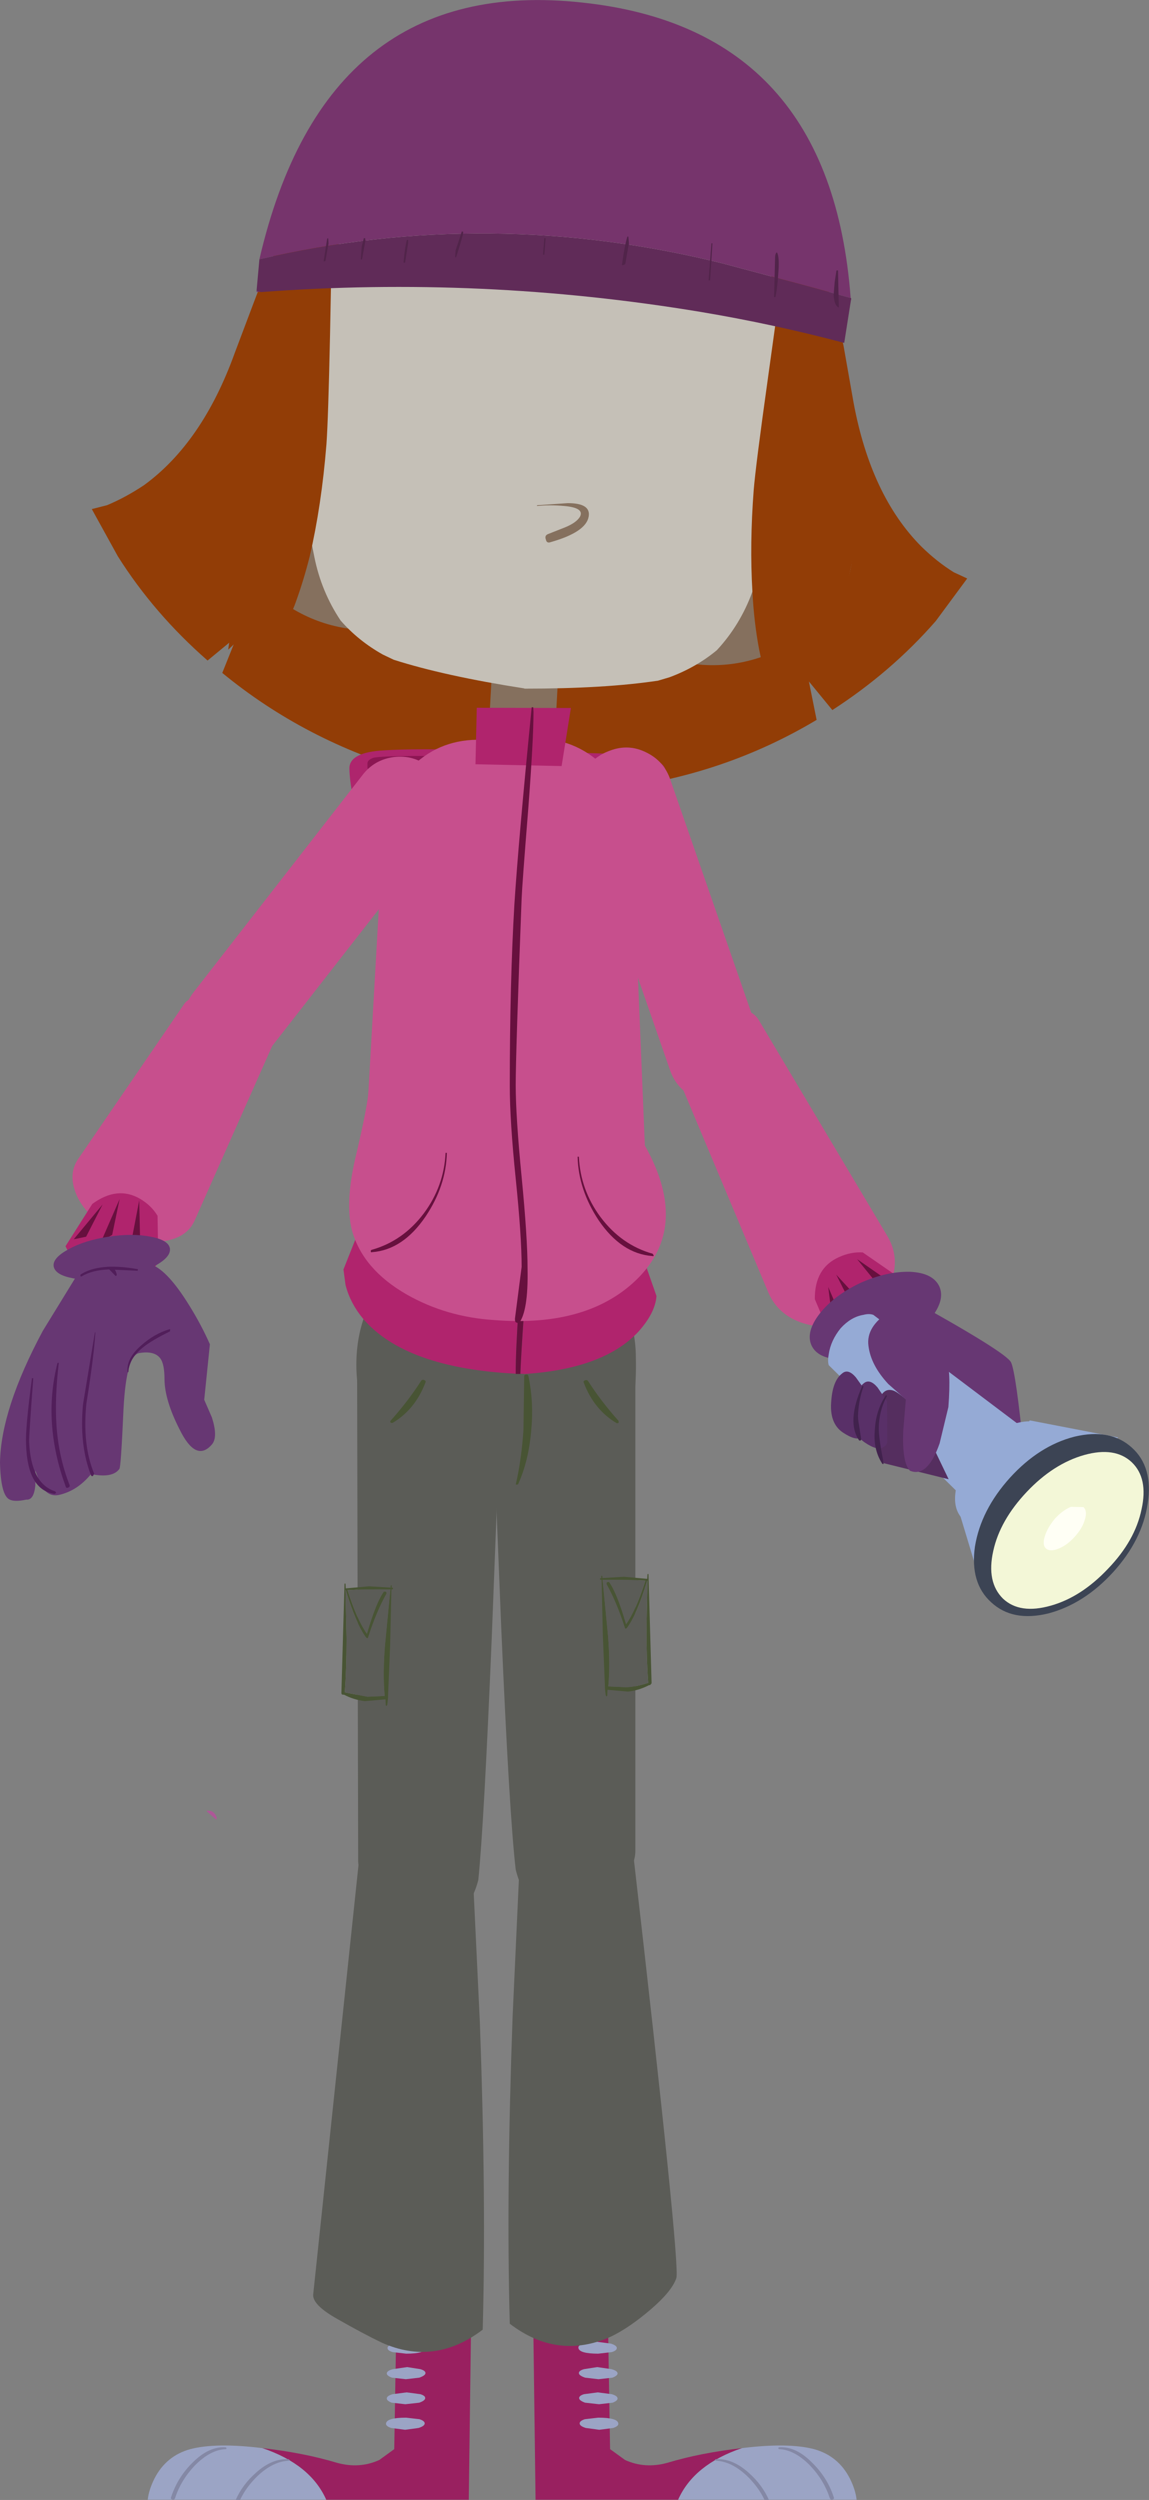 <?xml version="1.0" encoding="UTF-8" standalone="no"?>
<svg xmlns:xlink="http://www.w3.org/1999/xlink" height="484.45px" width="222.8px" xmlns="http://www.w3.org/2000/svg">
  <rect width="100%" height="100%" fill="#808080" stroke="none"/>
  <g transform="matrix(1.0, 0.0, 0.0, 1.0, -471.9, -446.7)">
    <path d="M635.45 513.6 L637.4 524.65 Q640.75 542.75 650.55 552.6 653.55 555.55 656.85 557.6 L659.45 558.8 653.35 567.05 Q644.75 576.9 633.3 584.3 L628.75 578.75 630.25 586.2 Q612.6 596.75 591.65 599.45 L575.4 600.45 575.4 600.65 572.1 600.35 569.55 600.2 569.55 600.05 Q560.45 598.7 552.0 596.35 531.05 590.3 515.0 577.1 L517.85 570.0 512.15 574.7 Q501.75 565.6 494.75 554.5 L489.7 545.35 492.65 544.6 Q496.25 543.1 499.85 540.7 511.15 532.45 517.4 515.15 L521.4 504.55 Q524.55 496.15 528.65 489.3 L630.6 497.35 Q633.4 504.75 635.45 513.6" fill="#923d06" fill-rule="evenodd" stroke="none"/>
    <path d="M615.8 921.1 Q606.45 924.25 603.4 931.1 L575.75 931.1 575.3 896.65 589.8 897.15 590.2 921.3 593.1 923.4 Q596.95 925.15 601.3 923.95 607.8 922.0 615.8 921.1" fill="#992060" fill-rule="evenodd" stroke="none"/>
    <path d="M629.75 921.3 Q634.45 922.6 636.7 927.0 637.8 929.2 638.0 931.1 L603.4 931.1 Q606.45 924.25 615.8 921.1 624.75 920.0 629.75 921.3" fill="#9ba4c5" fill-rule="evenodd" stroke="none"/>
    <path d="M591.5 901.65 Q591.55 902.2 590.5 902.5 L587.9 902.8 Q584.15 902.8 584.05 901.65 584.0 901.2 585.0 900.85 L587.65 900.5 590.35 900.85 Q591.45 901.2 591.5 901.65" fill="#9ba4c5" fill-rule="evenodd" stroke="none"/>
    <path d="M585.15 905.8 L587.7 905.4 590.45 905.8 Q591.6 906.1 591.65 906.6 591.7 907.05 590.65 907.45 L587.95 907.75 585.35 907.45 Q584.2 907.05 584.15 906.6 584.1 906.1 585.15 905.8" fill="#9ba4c5" fill-rule="evenodd" stroke="none"/>
    <path d="M585.15 910.65 L587.8 910.3 590.5 910.65 Q591.6 910.95 591.65 911.45 591.7 911.9 590.7 912.3 L588.05 912.6 585.35 912.3 Q584.25 911.9 584.2 911.45 584.15 910.95 585.15 910.65" fill="#9ba4c5" fill-rule="evenodd" stroke="none"/>
    <path d="M585.3 915.5 L587.9 915.2 Q591.7 915.2 591.8 916.35 591.85 916.85 590.8 917.2 L588.1 917.55 585.5 917.2 Q584.35 916.85 584.3 916.35 584.25 915.85 585.3 915.5" fill="#9ba4c5" fill-rule="evenodd" stroke="none"/>
    <path d="M620.15 931.15 Q618.95 928.6 616.7 926.45 613.7 923.65 610.7 923.55 L610.55 923.4 Q610.55 923.25 610.7 923.25 613.95 923.05 617.1 925.9 619.7 928.2 621.0 931.15 L620.15 931.15" fill="#8488a5" fill-rule="evenodd" stroke="none"/>
    <path d="M622.95 921.3 L622.8 921.15 622.9 920.95 Q626.2 920.7 629.35 923.9 632.3 926.75 633.55 930.55 633.75 930.95 633.35 931.05 633.0 931.2 632.8 930.8 631.7 927.35 629.0 924.5 625.95 921.4 622.95 921.3" fill="#8488a5" fill-rule="evenodd" stroke="none"/>
    <path d="M522.75 921.1 Q532.1 924.25 535.15 931.1 L562.8 931.1 563.25 896.65 548.75 897.15 548.35 921.3 545.45 923.4 Q541.6 925.15 537.25 923.95 530.75 922.0 522.75 921.1" fill="#992060" fill-rule="evenodd" stroke="none"/>
    <path d="M508.8 921.3 Q504.1 922.6 501.85 927.0 500.75 929.2 500.55 931.1 L535.15 931.1 Q532.1 924.25 522.75 921.1 513.8 920.0 508.8 921.3" fill="#9ba4c5" fill-rule="evenodd" stroke="none"/>
    <path d="M547.05 901.65 Q547.0 902.2 548.05 902.5 L550.65 902.8 Q554.4 902.8 554.5 901.65 554.55 901.2 553.55 900.85 L550.9 900.5 548.2 900.85 Q547.1 901.2 547.05 901.65" fill="#9ba4c5" fill-rule="evenodd" stroke="none"/>
    <path d="M553.4 905.8 L550.85 905.4 548.1 905.8 Q546.95 906.1 546.9 906.6 546.85 907.05 547.9 907.45 L550.6 907.75 553.2 907.45 Q554.35 907.05 554.4 906.6 554.45 906.1 553.4 905.8" fill="#9ba4c5" fill-rule="evenodd" stroke="none"/>
    <path d="M553.4 910.65 L550.75 910.3 548.05 910.65 Q546.95 910.95 546.9 911.45 546.85 911.9 547.85 912.3 L550.5 912.6 553.2 912.3 Q554.3 911.9 554.35 911.45 554.4 910.95 553.4 910.65" fill="#9ba4c5" fill-rule="evenodd" stroke="none"/>
    <path d="M553.25 915.5 L550.65 915.2 Q546.85 915.2 546.75 916.35 546.7 916.85 547.75 917.2 L550.45 917.55 553.05 917.2 Q554.2 916.85 554.25 916.35 554.3 915.85 553.25 915.5" fill="#9ba4c5" fill-rule="evenodd" stroke="none"/>
    <path d="M518.45 931.15 Q519.65 928.6 521.9 926.45 524.9 923.65 527.9 923.55 L528.05 923.4 527.9 923.25 Q524.65 923.05 521.5 925.9 518.9 928.2 517.6 931.15 L518.45 931.15" fill="#8488a5" fill-rule="evenodd" stroke="none"/>
    <path d="M515.7 921.3 L515.85 921.15 515.7 920.95 Q512.45 920.7 509.25 923.9 506.35 926.75 505.1 930.55 504.9 930.95 505.3 931.05 505.65 931.2 505.85 930.8 506.95 927.35 509.65 924.5 512.7 921.4 515.7 921.3" fill="#8488a5" fill-rule="evenodd" stroke="none"/>
    <path d="M539.65 595.65 Q539.6 592.45 546.45 592.1 552.55 591.7 566.4 592.1 L570.35 592.3 Q572.25 592.2 574.3 592.25 L594.25 592.9 Q601.15 593.5 601.05 596.7 600.9 605.85 591.4 628.35 581.0 653.05 572.9 655.8 L570.35 656.1 567.8 655.75 Q559.75 652.7 549.3 627.65 539.85 604.8 539.65 595.65" fill="#ae256d" fill-rule="evenodd" stroke="none"/>
    <path d="M543.15 595.45 L543.15 594.65 Q543.15 593.95 544.3 593.55 546.4 593.05 560.45 593.25 L585.6 594.4 Q595.05 595.2 595.65 596.3 L595.65 597.95 Q572.2 595.8 561.9 599.0 544.4 600.5 543.8 598.1 L543.15 595.45" fill="#8c1653" fill-rule="evenodd" stroke="none"/>
    <path d="M595.1 712.25 L595.1 805.4 Q595.1 808.45 592.05 811.55 589.0 814.65 584.95 816.0 574.5 819.5 571.9 809.0 570.65 798.2 569.1 762.25 L567.75 728.65 595.1 712.25" fill="#5b5c57" fill-rule="evenodd" stroke="none"/>
    <path d="M588.7 752.5 L588.7 752.15 Q588.5 751.9 588.5 752.15 L588.5 752.5 588.25 752.55 588.25 752.8 588.55 752.85 588.8 763.7 589.2 773.45 589.2 773.6 589.2 773.85 589.35 775.2 589.5 775.45 589.65 775.3 589.7 774.15 593.7 774.5 Q595.85 774.25 597.75 773.25 L597.95 773.25 598.25 772.9 597.65 751.8 597.6 751.7 Q597.45 751.7 597.45 751.8 L597.4 752.65 592.9 752.25 588.7 752.5 M589.6 753.3 Q589.4 753.55 589.6 753.85 591.45 757.15 593.05 762.1 593.1 762.45 593.45 762.2 595.45 759.5 597.4 753.0 L597.45 753.0 597.25 762.35 Q597.25 768.35 597.6 772.8 594.95 773.65 593.2 773.65 L589.85 773.5 Q590.25 769.3 589.8 763.7 L588.75 752.85 Q594.1 752.8 597.05 753.0 595.15 758.9 593.3 761.45 591.55 755.4 590.0 753.25 L589.6 753.3" fill="#485434" fill-rule="evenodd" stroke="none"/>
    <path d="M589.6 753.3 L590.0 753.25 Q591.55 755.4 593.3 761.45 595.15 758.9 597.05 753.0 594.1 752.8 588.75 752.85 L589.8 763.7 Q590.25 769.3 589.85 773.5 L593.2 773.65 Q594.95 773.65 597.6 772.8 597.25 768.35 597.25 762.35 L597.45 753.0 597.4 753.0 Q595.45 759.5 593.45 762.2 593.1 762.45 593.05 762.1 591.45 757.15 589.6 753.85 589.4 753.55 589.6 753.3" fill="#5b5c57" fill-rule="evenodd" stroke="none"/>
    <path d="M594.55 804.75 Q603.85 885.55 603.05 888.15 602.2 890.7 598.05 894.25 593.9 897.8 590.35 899.5 580.05 904.1 570.75 897.0 570.05 871.85 571.3 837.45 L572.65 808.0 Q574.35 803.05 578.0 800.15 585.1 794.35 594.55 804.75" fill="#5b5c57" fill-rule="evenodd" stroke="none"/>
    <path d="M541.15 714.1 L568.55 730.55 567.25 764.2 Q565.75 800.15 564.65 811.0 561.95 821.4 551.55 817.9 547.5 816.5 544.5 813.45 541.4 810.3 541.35 807.3 L541.15 714.1" fill="#5b5c57" fill-rule="evenodd" stroke="none"/>
    <path d="M546.75 755.15 Q546.95 755.4 546.75 755.7 544.9 759.0 543.3 763.95 543.25 764.3 542.9 764.05 540.9 761.35 538.95 754.85 L538.9 754.85 539.1 764.2 Q539.1 770.2 538.75 774.65 L543.15 775.5 546.5 775.35 Q546.1 771.15 546.55 765.55 L547.6 754.7 Q542.25 754.65 539.3 754.85 541.2 760.75 543.05 763.3 544.8 757.25 546.35 755.1 L546.75 755.15 M547.65 754.35 L547.65 754.0 Q547.85 753.75 547.85 754.0 L547.85 754.35 548.1 754.4 548.1 754.65 547.8 754.7 547.55 765.55 547.15 775.3 547.15 775.45 547.15 775.7 547.0 777.05 546.85 777.3 546.7 777.15 546.65 776.0 542.65 776.35 Q540.5 776.1 538.6 775.1 L538.4 775.1 Q538.1 775.1 538.1 774.75 L538.7 753.65 538.75 753.55 Q538.9 753.55 538.9 753.65 L538.95 754.5 543.45 754.1 547.65 754.35" fill="#485434" fill-rule="evenodd" stroke="none"/>
    <path d="M546.75 755.15 L546.35 755.1 Q544.8 757.25 543.05 763.3 541.2 760.75 539.3 754.85 542.25 754.65 547.6 754.7 L546.55 765.55 Q546.1 771.15 546.5 775.35 L543.15 775.5 538.75 774.65 Q539.1 770.2 539.1 764.2 L538.9 754.85 538.95 754.85 Q540.9 761.35 542.9 764.05 543.25 764.3 543.3 763.95 544.9 759.0 546.75 755.7 546.95 755.4 546.75 755.15" fill="#5b5c57" fill-rule="evenodd" stroke="none"/>
    <path d="M541.0 711.15 Q541.0 699.95 548.8 692.1 556.55 684.15 567.6 684.15 578.8 684.15 586.9 691.45 595.2 698.95 595.2 709.9 595.6 726.55 587.1 733.2 580.7 738.15 567.6 738.15 556.55 738.15 548.8 730.3 541.0 722.35 541.0 711.15" fill="#5b5c57" fill-rule="evenodd" stroke="none"/>
    <path d="M573.55 713.4 Q573.55 713.05 573.95 713.05 574.25 713.0 574.35 713.3 575.45 718.4 574.9 724.0 574.4 729.85 572.35 734.35 L572.0 734.4 Q571.85 734.35 571.95 734.2 573.0 729.6 573.4 723.9 L573.55 713.4" fill="#485434" fill-rule="evenodd" stroke="none"/>
    <path d="M553.55 714.3 Q553.8 713.95 554.2 714.15 554.55 714.3 554.4 714.6 552.4 719.85 548.0 722.45 L547.65 722.4 Q547.5 722.15 547.65 722.0 551.05 718.2 553.55 714.3" fill="#485434" fill-rule="evenodd" stroke="none"/>
    <path d="M585.95 714.35 Q585.7 714.0 585.3 714.2 584.95 714.35 585.1 714.65 587.1 719.9 591.5 722.5 L591.85 722.45 591.85 722.05 Q588.45 718.25 585.95 714.35" fill="#485434" fill-rule="evenodd" stroke="none"/>
    <path d="M541.65 805.9 Q551.15 795.5 558.25 801.3 561.85 804.2 563.55 809.15 L564.95 838.6 Q566.2 873.05 565.5 898.15 556.15 905.25 545.9 900.65 542.35 898.95 537.35 896.1 532.25 893.25 532.65 891.15 L541.65 805.9" fill="#5b5c57" fill-rule="evenodd" stroke="none"/>
    <path d="M512.05 797.75 Q511.9 797.6 512.1 797.6 513.45 797.45 513.95 799.0 L513.9 799.25 513.75 799.25 512.05 797.75" fill="#ae5798" fill-rule="evenodd" stroke="none"/>
    <path d="M572.8 712.9 Q572.95 709.1 573.45 701.85 L574.0 690.5 Q574.0 687.95 573.35 686.45 L573.05 686.45 Q573.05 690.75 572.5 699.6 571.9 708.25 571.9 712.9 550.55 711.8 542.35 702.3 539.8 699.25 538.9 695.7 L538.5 692.7 543.8 679.35 596.75 690.85 599.2 697.85 Q598.95 701.15 595.65 704.8 589.0 711.9 573.8 712.95 L573.65 712.95 572.8 712.9" fill="#b0246d" fill-rule="evenodd" stroke="none"/>
    <path d="M571.9 712.9 Q571.9 708.25 572.5 699.6 573.05 690.75 573.05 686.45 L573.35 686.45 Q574.0 687.95 574.0 690.5 L573.45 701.85 Q572.95 709.1 572.8 712.9 L572.9 712.95 571.9 712.95 571.9 712.9" fill="#67103e" fill-rule="evenodd" stroke="none"/>
    <path d="M588.85 595.05 Q594.4 600.4 594.45 608.05 L597.45 681.0 Q597.5 688.45 591.3 693.7 585.3 698.65 577.3 698.85 L566.05 699.0 Q557.9 699.1 550.25 693.4 542.2 687.5 542.1 680.05 L546.15 608.8 Q546.0 601.15 551.35 595.7 556.65 590.15 564.4 590.05 L575.7 589.8 Q583.35 589.75 588.85 595.05" fill="#c74f8d" fill-rule="evenodd" stroke="none"/>
    <path d="M574.5 652.0 Q583.95 649.25 588.2 653.95 590.9 656.9 595.8 666.75 606.2 683.45 595.85 694.15 586.25 704.0 567.65 702.5 558.45 701.9 550.85 697.6 542.15 692.65 540.1 684.95 538.85 679.7 540.75 671.35 543.3 660.65 543.4 657.6 L574.5 652.0" fill="#c74f8d" fill-rule="evenodd" stroke="none"/>
    <path d="M558.3 670.1 L558.55 670.1 Q558.4 676.5 554.45 682.4 550.05 688.9 544.05 689.35 543.8 689.45 543.8 689.2 543.75 689.0 543.95 688.9 550.05 687.2 554.1 681.8 558.0 676.55 558.3 670.1" fill="#67103e" fill-rule="evenodd" stroke="none"/>
    <path d="M579.35 592.05 L566.5 591.35 567.45 574.0 580.3 574.6 579.35 592.05" fill="#85705e" fill-rule="evenodd" stroke="none"/>
    <path d="M580.8 595.15 L564.1 594.8 564.35 583.85 582.6 583.9 580.8 595.15" fill="#b0246d" fill-rule="evenodd" stroke="none"/>
    <path d="M575.35 584.7 Q575.35 590.0 574.35 603.25 573.15 618.15 573.05 620.8 571.9 650.85 571.9 656.95 571.9 663.0 573.05 674.8 574.2 686.6 574.2 692.6 574.35 700.85 572.5 703.15 L571.95 702.95 Q571.75 702.85 571.75 702.25 L573.05 692.2 Q573.05 686.3 571.9 675.1 570.75 663.85 570.75 657.1 570.75 637.15 571.65 621.85 572.45 609.45 575.0 583.75 L575.3 583.75 575.35 584.7" fill="#67103e" fill-rule="evenodd" stroke="none"/>
    <path d="M584.15 670.85 L583.9 670.85 Q584.05 677.25 588.0 683.2 592.4 689.65 598.4 690.1 598.65 690.2 598.65 689.95 L598.45 689.65 Q592.4 687.95 588.35 682.55 584.45 677.3 584.15 670.85" fill="#67103e" fill-rule="evenodd" stroke="none"/>
    <path d="M558.65 601.5 Q559.1 605.3 556.75 608.3 L524.05 650.2 Q521.7 653.4 517.55 653.75 513.85 654.1 511.1 651.85 508.05 649.5 507.6 645.7 507.1 641.95 509.5 638.9 L542.15 596.95 Q544.45 593.9 548.3 593.4 552.05 592.95 555.1 595.3 558.15 597.7 558.65 601.5" fill="#c74f8d" fill-rule="evenodd" stroke="none"/>
    <path d="M507.55 641.35 Q508.55 639.75 511.75 639.75 514.85 639.65 518.3 641.1 521.75 642.55 523.7 644.85 525.75 647.15 524.9 648.9 L509.65 683.2 Q508.15 686.55 503.7 687.2 499.1 687.9 494.2 685.45 L493.5 685.1 Q488.7 682.5 486.8 678.4 485.0 674.3 487.05 671.3 L507.55 641.35" fill="#c74f8d" fill-rule="evenodd" stroke="none"/>
    <path d="M499.85 694.05 Q496.25 696.5 492.35 695.4 488.45 694.4 486.15 691.25 L484.6 688.2 489.8 680.0 Q494.65 676.45 499.05 679.0 501.25 680.3 502.45 682.3 L502.6 691.35 Q501.6 692.8 499.85 694.05" fill="#b0246d" fill-rule="evenodd" stroke="none"/>
    <path d="M488.6 686.35 L486.2 686.85 491.8 680.1 488.6 686.35 M493.65 686.0 L491.55 687.2 495.1 679.05 493.65 686.0 M499.05 686.3 L497.25 687.9 498.9 679.3 499.05 686.3" fill="#67103e" fill-rule="evenodd" stroke="none"/>
    <path d="M488.25 691.5 L500.65 691.6 Q504.0 692.2 508.65 699.75 511.0 703.55 512.6 707.2 L511.5 717.95 513.0 721.4 Q514.2 725.2 513.0 726.6 509.9 730.2 506.7 723.65 503.85 718.05 503.8 714.05 503.8 711.05 503.0 709.95 501.85 708.4 498.9 708.9 496.4 709.3 495.85 719.75 495.35 731.05 495.05 731.35 493.7 733.2 489.55 732.35 486.9 735.6 483.3 736.4 481.1 736.85 479.75 734.3 L478.75 731.65 478.75 734.6 Q478.45 737.45 477.0 737.3 474.65 737.8 473.7 737.25 472.05 736.4 471.9 730.15 472.05 719.8 480.2 704.6 L488.25 691.5" fill="#673773" fill-rule="evenodd" stroke="none"/>
    <path d="M504.85 688.65 Q505.05 690.3 501.95 692.0 498.85 693.7 494.15 694.4 489.55 695.1 486.0 694.4 482.55 693.75 482.3 692.05 482.1 690.45 485.25 688.75 488.35 687.05 492.95 686.35 497.6 685.65 501.1 686.35 504.6 687.0 504.85 688.65" fill="#673773" fill-rule="evenodd" stroke="none"/>
    <path d="M490.3 704.9 L490.4 704.9 Q490.1 709.65 488.65 718.7 487.85 726.7 490.15 732.25 L489.95 732.7 Q489.7 732.85 489.55 732.6 487.25 726.7 488.0 718.8 L490.3 704.9" fill="#511e5a" fill-rule="evenodd" stroke="none"/>
    <path d="M483.05 710.8 L483.3 710.8 Q482.5 717.7 482.85 722.85 483.25 729.0 485.4 734.5 485.5 734.85 485.05 735.0 484.75 735.1 484.65 734.8 480.1 722.4 483.05 710.8" fill="#511e5a" fill-rule="evenodd" stroke="none"/>
    <path d="M478.1 713.75 L478.35 713.8 Q477.5 725.15 477.55 726.1 477.9 734.2 482.6 735.7 L482.8 736.0 482.5 736.2 Q477.2 735.45 476.95 726.5 476.8 723.5 478.1 713.75" fill="#511e5a" fill-rule="evenodd" stroke="none"/>
    <path d="M487.7 694.05 Q487.5 694.1 487.5 693.95 L487.5 693.7 Q491.15 691.3 498.65 692.65 L498.6 692.95 493.0 692.7 Q489.8 692.8 487.7 694.05" fill="#511e5a" fill-rule="evenodd" stroke="none"/>
    <path d="M492.75 692.35 Q492.6 692.15 492.85 692.2 494.2 692.1 494.55 693.7 L494.45 693.95 494.3 693.95 492.75 692.35" fill="#511e5a" fill-rule="evenodd" stroke="none"/>
    <path d="M496.8 712.55 L496.65 712.65 Q496.3 710.0 499.3 707.4 501.85 705.15 504.7 704.3 504.9 704.2 504.9 704.4 L504.85 704.7 Q501.3 706.45 499.7 707.75 496.85 710.0 496.8 712.55" fill="#511e5a" fill-rule="evenodd" stroke="none"/>
    <path d="M626.95 536.9 L621.85 538.6 Q616.0 542.2 612.35 551.75 608.4 563.45 604.6 575.1 616.0 577.15 626.2 570.8 636.35 564.4 637.15 554.75 637.85 545.8 634.6 541.15 631.9 537.25 626.95 536.9" fill="#85705e" fill-rule="evenodd" stroke="none"/>
    <path d="M528.4 527.5 L533.1 530.0 Q538.35 534.5 540.4 544.55 L544.45 568.8 Q532.85 569.05 523.75 561.1 514.7 553.2 515.5 543.55 516.2 534.6 520.15 530.55 523.45 527.15 528.4 527.5" fill="#85705e" fill-rule="evenodd" stroke="none"/>
    <path d="M596.55 473.5 Q603.85 474.1 609.3 478.25 623.45 491.55 624.3 511.5 L624.4 515.05 Q624.55 523.1 623.45 531.35 L623.25 532.75 623.35 532.75 622.8 535.1 622.55 536.55 622.45 536.8 620.6 550.4 Q620.05 554.75 618.7 558.95 L617.8 561.35 Q615.45 567.8 610.9 572.7 606.85 576.05 601.7 577.95 L599.5 578.6 Q589.25 580.15 573.6 580.15 L573.55 580.1 Q558.1 577.7 548.25 574.55 L546.15 573.55 Q541.4 570.9 537.95 566.95 534.2 561.35 532.85 554.6 L532.35 552.1 Q531.7 547.8 531.85 543.35 L531.85 543.3 532.1 529.65 532.1 529.4 Q531.9 528.55 532.05 527.95 L531.9 525.5 532.0 525.5 532.0 524.1 Q532.2 515.75 533.65 507.9 L534.25 504.35 Q538.35 484.8 554.35 473.9 560.4 470.65 567.7 471.25 570.95 471.5 574.45 472.6 L573.8 479.15 577.2 479.45 577.7 473.7 581.95 473.9 582.0 473.95 586.25 474.35 585.85 480.1 589.25 480.4 589.6 473.8 596.55 473.5" fill="#c5c0b7" fill-rule="evenodd" stroke="none"/>
    <path d="M624.95 498.2 Q627.8 500.85 631.1 508.4 639.85 528.0 638.3 547.55 637.95 552.55 635.55 562.75 L634.3 567.7 Q631.2 580.7 630.45 572.0 L621.4 580.95 Q620.1 577.5 619.1 572.55 618.1 567.25 617.8 561.35 617.25 552.15 618.05 541.65 618.45 536.8 620.75 520.4 L622.9 504.9 Q622.95 504.1 622.2 502.15 L621.5 500.2 Q621.85 495.6 624.95 498.2 M536.2 495.75 L535.9 511.45 Q535.55 527.95 535.2 532.8 534.25 544.65 531.95 554.55 530.8 559.1 529.3 563.25 527.05 569.7 525.65 563.6 L516.15 572.6 516.45 570.45 515.35 556.0 515.15 553.2 Q514.2 541.05 514.65 535.5 516.2 516.0 527.7 497.95 532.1 491.0 535.3 488.9 538.7 486.75 538.3 491.35 L537.3 493.25 Q536.25 495.0 536.2 495.75" fill="#923d06" fill-rule="evenodd" stroke="none"/>
    <path d="M584.35 546.85 Q585.3 545.1 581.3 544.75 578.5 544.5 576.1 544.75 575.9 544.75 576.1 544.6 L582.0 544.2 Q586.5 544.2 586.05 546.8 585.55 549.8 578.7 551.75 577.9 552.05 577.75 551.25 577.45 550.5 578.15 550.2 L581.45 548.9 Q583.65 548.0 584.35 546.85" fill="#85705e" fill-rule="evenodd" stroke="none"/>
    <path d="M614.65 503.0 L614.1 507.4 613.85 507.35 614.05 499.55 Q614.1 498.85 614.4 498.7 614.95 499.55 614.65 503.0 M625.6 504.45 L625.95 502.2 626.25 502.2 626.4 509.4 Q625.5 509.05 625.4 506.9 L625.6 504.45 M569.55 495.95 L569.3 499.15 569.05 499.15 569.3 495.95 569.55 495.95 M553.55 495.15 L552.95 497.25 552.2 499.65 552.0 499.65 552.1 498.3 553.3 494.65 553.55 494.7 553.55 495.15 M601.9 496.95 L601.45 504.1 601.15 504.15 601.7 496.95 601.9 496.95 M585.0 500.95 L584.35 501.15 Q584.85 497.45 585.4 495.65 L585.6 495.65 585.7 496.95 585.0 500.95 M542.9 496.85 L542.3 500.7 542.0 500.7 Q542.25 497.7 542.65 496.3 L542.9 496.3 542.9 496.85 M534.6 496.5 L533.95 500.1 533.7 500.05 533.9 497.5 534.3 495.95 534.55 495.95 534.6 496.5 M527.45 497.0 L526.85 500.4 526.5 500.45 527.2 496.0 527.4 496.0 527.45 497.0" fill="#51244a" fill-rule="evenodd" stroke="none"/>
    <path d="M636.9 504.9 L636.95 504.75 636.9 504.9 M636.85 504.45 L629.25 502.35 612.05 497.75 Q566.9 486.55 522.2 496.95 535.0 441.75 584.85 447.2 632.95 452.35 636.85 504.45 M521.65 503.05 L522.5 503.3 521.65 503.25 521.65 503.05" fill="#76346c" fill-rule="evenodd" stroke="none"/>
    <path d="M636.95 504.75 L636.9 504.9 635.6 513.15 Q621.85 509.5 607.8 507.15 565.35 500.1 522.5 503.3 L521.65 503.05 522.2 496.95 Q566.9 486.55 612.05 497.75 L629.25 502.35 636.85 504.45 636.95 504.45 636.95 504.75" fill="#602b58" fill-rule="evenodd" stroke="none"/>
    <path d="M622.8 499.9 Q622.6 502.9 622.25 504.3 L622.0 504.25 622.2 496.45 Q622.25 495.75 622.55 495.6 623.1 496.45 622.8 499.9 M633.75 501.35 L634.1 499.1 634.4 499.1 634.55 506.3 Q633.65 505.95 633.55 503.8 L633.75 501.35 M577.7 492.85 L577.45 496.05 577.2 496.05 577.45 492.85 577.7 492.85 M561.7 492.05 L561.1 494.15 560.35 496.55 560.15 496.55 560.25 495.2 561.45 491.55 561.7 491.6 561.7 492.05 M610.05 493.85 L609.6 501.0 609.3 501.05 609.85 493.85 610.05 493.85 M593.15 497.85 Q592.65 498.2 592.5 498.05 593.0 494.35 593.55 492.55 L593.75 492.55 593.85 493.85 593.15 497.85 M551.05 493.75 L550.45 497.6 550.15 497.6 Q550.4 494.6 550.8 493.2 L551.05 493.2 551.05 493.75 M542.75 493.4 L542.1 497.0 541.85 496.95 542.05 494.4 542.45 492.85 542.7 492.85 542.75 493.4 M535.6 493.9 L535.0 497.3 534.65 497.35 535.35 492.9 535.55 492.9 535.6 493.9" fill="#51244a" fill-rule="evenodd" stroke="none"/>
    <path d="M597.2 592.5 Q600.7 594.2 601.9 597.85 L619.35 648.05 Q620.65 651.9 618.75 655.45 617.05 658.55 613.55 659.85 609.95 661.1 606.55 659.4 603.1 657.7 601.85 654.15 L584.4 603.95 Q583.15 600.3 584.85 596.85 586.55 593.45 590.2 592.15 593.8 590.8 597.2 592.5" fill="#c74f8d" fill-rule="evenodd" stroke="none"/>
    <path d="M619.05 644.4 L643.95 686.2 Q646.4 690.3 644.75 694.95 643.0 699.65 638.2 702.15 L637.5 702.5 Q632.45 704.65 627.6 703.1 622.8 701.55 620.9 697.2 L602.85 654.25 Q601.9 652.0 603.45 649.1 604.95 646.2 608.15 644.2 611.35 642.2 614.5 642.2 617.75 642.25 619.05 644.4" fill="#c74f8d" fill-rule="evenodd" stroke="none"/>
    <path d="M634.6 690.3 Q636.9 689.25 639.2 689.4 L646.65 694.55 647.3 698.4 Q647.25 702.75 644.1 705.3 641.05 707.95 637.0 707.95 L633.7 707.45 629.9 698.45 Q629.85 692.4 634.6 690.3" fill="#b0246d" fill-rule="evenodd" stroke="none"/>
    <path d="M642.65 696.3 L638.1 690.7 644.2 694.95 642.65 696.3 M632.5 696.1 L635.45 702.95 633.4 703.25 632.5 696.1 M634.05 693.7 L639.15 699.25 637.35 700.25 634.05 693.7" fill="#67103e" fill-rule="evenodd" stroke="none"/>
    <path d="M654.05 696.0 Q655.2 698.6 652.45 702.1 649.65 705.55 644.55 708.0 639.4 710.3 634.95 710.15 630.45 710.0 629.25 707.4 628.1 704.8 630.85 701.25 633.6 697.75 638.75 695.3 643.85 693.05 648.35 693.15 652.8 693.35 654.05 696.0" fill="#673773" fill-rule="evenodd" stroke="none"/>
    <path d="M647.6 698.05 Q667.0 708.75 667.95 710.7 668.9 712.65 670.5 728.65 L650.8 720.3 647.6 698.05" fill="#673773" fill-rule="evenodd" stroke="none"/>
    <path d="M641.25 701.5 L669.5 722.8 658.3 736.55 632.6 711.25 Q632.35 710.45 632.6 709.1 633.0 706.45 634.9 704.1 636.9 701.9 639.3 701.5 640.45 701.2 641.25 701.5" fill="#95aad5" fill-rule="evenodd" stroke="none"/>
    <path d="M672.3 737.25 Q668.95 740.95 664.9 742.15 660.95 743.3 658.75 741.25 656.5 739.15 657.3 735.15 658.15 731.1 661.4 727.45 664.8 723.7 668.75 722.55 672.75 721.4 675.0 723.4 677.2 725.45 676.4 729.55 675.65 733.6 672.3 737.25" fill="#95aad5" fill-rule="evenodd" stroke="none"/>
    <path d="M662.65 755.45 L657.3 737.75 671.6 721.95 688.7 725.25 662.65 755.45" fill="#95aad5" fill-rule="evenodd" stroke="none"/>
    <path d="M687.8 751.3 Q682.15 757.5 675.2 759.35 668.25 761.05 664.1 757.2 659.95 753.45 660.95 746.4 662.1 739.3 667.75 733.05 673.4 726.85 680.25 725.1 687.2 723.45 691.35 727.2 695.55 730.95 694.45 738.05 693.4 745.1 687.8 751.3" fill="#3c4454" fill-rule="evenodd" stroke="none"/>
    <path d="M686.75 750.7 Q681.55 756.2 675.65 757.85 669.65 759.55 666.4 756.5 663.15 753.3 664.5 747.25 665.8 741.3 671.0 735.8 676.15 730.35 682.15 728.65 688.1 727.0 691.35 730.05 694.6 733.15 693.25 739.2 692.0 745.25 686.75 750.7" fill="#f3f7d7" fill-rule="evenodd" stroke="none"/>
    <path d="M680.25 744.55 Q678.8 746.15 677.15 746.8 675.55 747.45 674.75 746.8 673.95 746.1 674.5 744.4 675.0 742.75 676.45 741.0 677.9 739.4 679.55 738.7 L682.0 738.75 Q682.8 739.55 682.25 741.2 681.8 742.85 680.25 744.55" fill="#fffff5" fill-rule="evenodd" stroke="none"/>
    <path d="M643.3 730.25 Q642.65 728.65 642.2 726.35 641.25 721.8 642.15 718.7 643.0 715.4 645.2 716.2 646.15 716.55 649.0 719.1 L655.85 733.35 643.3 730.25" fill="#552e5f" fill-rule="evenodd" stroke="none"/>
    <path d="M648.95 698.8 L655.35 710.2 Q656.35 711.95 655.8 719.35 L654.1 726.4 Q651.75 733.1 648.35 731.7 646.8 730.15 647.05 723.9 L647.55 717.9 644.15 714.9 Q640.75 711.25 640.3 707.5 639.8 703.8 644.3 700.9 646.6 699.5 648.95 698.8" fill="#673773" fill-rule="evenodd" stroke="none"/>
    <path d="M643.9 718.25 L643.95 726.05 Q643.85 726.75 643.25 727.1 642.1 727.95 639.55 726.2 636.85 724.35 637.25 720.05 637.65 716.15 639.4 714.75 640.55 713.8 642.05 715.55 L643.9 718.25" fill="#593068" fill-rule="evenodd" stroke="none"/>
    <path d="M639.75 716.25 L639.75 724.15 Q639.65 724.85 639.05 725.2 637.9 726.0 635.35 724.3 632.65 722.5 633.1 718.05 633.4 714.2 635.2 712.85 636.35 711.85 637.85 713.6 L639.75 716.25" fill="#593068" fill-rule="evenodd" stroke="none"/>
    <path d="M643.7 717.05 L643.9 717.2 Q642.3 720.15 642.3 723.6 642.35 725.8 643.25 730.2 L643.2 730.4 Q643.05 730.45 642.95 730.3 641.15 727.5 641.55 723.65 641.75 719.95 643.7 717.05" fill="#41224d" fill-rule="evenodd" stroke="none"/>
    <path d="M639.1 715.25 L639.35 715.35 Q638.45 717.9 638.3 720.5 638.2 721.55 638.5 723.05 L638.9 725.65 638.8 725.85 638.5 725.85 Q636.0 722.25 639.1 715.25" fill="#41224d" fill-rule="evenodd" stroke="none"/>
  </g>
</svg>
